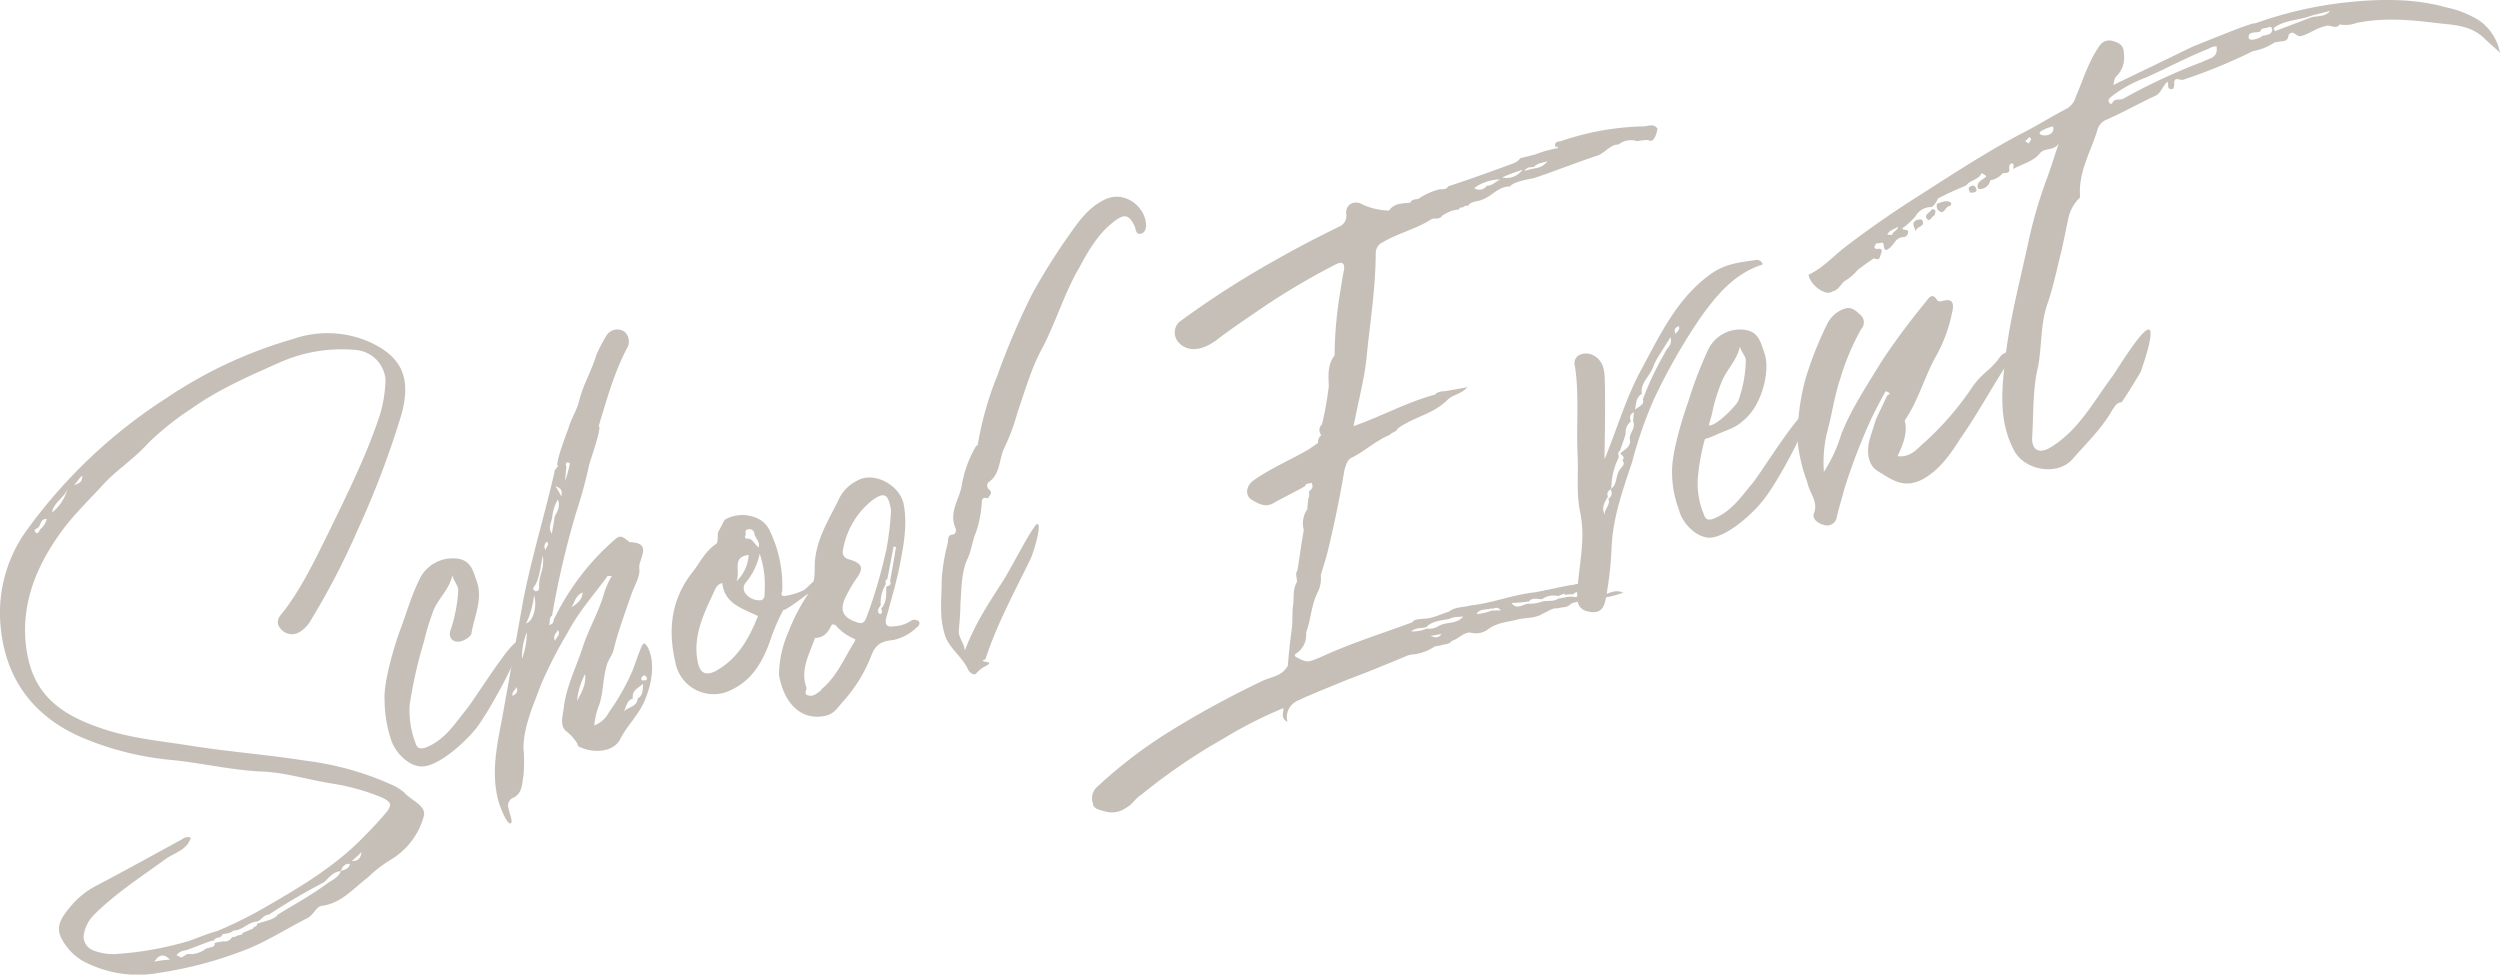 <svg xmlns="http://www.w3.org/2000/svg" width="393.64" height="153.453" viewBox="0 0 393.64 153.453"><g style="mix-blend-mode:multiply;isolation:isolate"><path d="M124.8,465.55a5.108,5.108,0,0,0-4.5-4.642,23.9,23.9,0,0,0-12.073,1.909c-4.812,2.13-9.746,4.279-14.015,7.323a44.971,44.971,0,0,0-6.761,5.392c-2,2.259-4.6,3.991-6.752,6.15-2.427,2.714-5.145,5.228-7.16,8.121-3.65,5.089-6.039,10.838-5.388,17.305.718,6.84,4.066,10.674,11.62,13.249,4.736,1.685,9.62,2.078,14.446,2.858,6,.953,12.031,1.392,18.029,2.346a47.014,47.014,0,0,1,13.741,3.874,7.831,7.831,0,0,1,1.715,1.085c1.124,1.32,3.675,2.13,3.1,3.879a11.459,11.459,0,0,1-4.9,6.577,20.779,20.779,0,0,0-3.9,2.978c-2.234,1.668-4.093,4.027-7.182,4.454-.882.031-1.276,1.369-2.314,1.935-3.138,1.576-6.089,3.5-9.393,4.848a62.9,62.9,0,0,1-14.018,3.778,18.327,18.327,0,0,1-12-1.906,8.618,8.618,0,0,1-3.281-3.465c-1.11-1.954.121-3.568,1.376-5.06a13.043,13.043,0,0,1,4.325-3.433c4.4-2.308,8.779-4.74,13.28-7.192a1.344,1.344,0,0,1,1.35-.24c-.551,1.871-2.371,2.323-3.734,3.2-3.923,2.857-8.012,5.488-11.456,8.892a5.825,5.825,0,0,0-1.683,3.341,2.331,2.331,0,0,0,1.422,2.279,8.412,8.412,0,0,0,3.656.612,52.722,52.722,0,0,0,11.537-2.067c1.429-.51,2.958-1.164,4.41-1.549a66.485,66.485,0,0,0,7.906-3.95c5.395-3.121,10.544-6.2,14.938-10.656,1.4-1.39,2.674-2.759,3.926-4.25.807-1.157.5-1.481-.763-2.143a34.546,34.546,0,0,0-8-2.24c-3.779-.59-7.546-1.815-11.361-1.892-4.861-.271-9.63-1.444-14.393-1.857a47.24,47.24,0,0,1-13.82-3.605c-7.707-3.433-11.964-9.511-12.578-17.887a22.151,22.151,0,0,1,4.413-14.98,81.282,81.282,0,0,1,21.79-20.495,70.191,70.191,0,0,1,19.875-9.261,16.482,16.482,0,0,1,12.121.49c4.7,2.2,6.645,5.269,4.956,11.4a143.371,143.371,0,0,1-6.973,18.352,114.648,114.648,0,0,1-7.254,13.966,5,5,0,0,1-1.923,1.992,2.284,2.284,0,0,1-2.9-.622c-.646-.77-.532-1.551.319-2.463,2.986-3.828,5.005-8.118,7.148-12.427,2.96-6.106,6.043-12.23,8.178-18.693A21.117,21.117,0,0,0,124.8,465.55ZM71.475,487.514c-.9-.092-.894.667-1.2,1.1-.057.391-1.061.444-.583.991.456.426.57-.355.794-.523A3.3,3.3,0,0,0,71.475,487.514Zm3.224-4.632c-.638,1.381-2.168,2.034-2.4,3.6A7.25,7.25,0,0,0,74.7,482.882Zm2.394-2.2c-.57.354-.829,1.034-1.377,1.512C76.9,481.728,76.9,481.728,77.093,480.682Zm13.775,76.2c-1.08-1.074-1.773-.7-2.479.316A16.9,16.9,0,0,1,90.868,556.879ZM119.2,541.8a1.212,1.212,0,0,0-1.341,1,.123.123,0,0,0-.1.146c-1.126.075-1.853.966-2.6,1.733a97.612,97.612,0,0,0-8.713,5.107c-.881.032-1.218.978-1.954,1.11-1.373.121-2.279,1.421-3.674,1.418-.426.456-1.061.443-1.675.552-.236.8-1.082.323-1.34,1l-.614.111c-1.308.487-2.49.953-3.8,1.44a1.972,1.972,0,0,0-1.508.777c.268.08.556.282.823.36.224-.167.57-.358.794-.522a1.6,1.6,0,0,1,.759-.011,4.3,4.3,0,0,0,2.367-.93l.367-.067c.347-.187.759-.008.917-.543-.023-.123-.023-.123.079-.267l.982-.176.123-.021.121-.023a1.313,1.313,0,0,0,1.408-.633l.614-.111c.323-.31.859-.153,1.061-.443l-.023-.121c.592-.234,1.061-.442,1.653-.677.056-.39.714-.255.626-.745.938-.422,2.8-.63,3.283-1.474,2.625-1.611,5.395-3.12,7.853-4.955.794-.522,1.732-.942,2.068-1.891C118.349,542.709,119.087,542.577,119.2,541.8Zm1.823-1.845c-.649.622-.973.934-1.521,1.41C120.384,541.332,120.853,541.12,121.023,539.951Z" transform="translate(-64.099 -405.781)" fill="#c6bfb8"/><path d="M115.3,517.511c-2.132.128-4.433-2.12-5.1-4.409a20.446,20.446,0,0,1-.954-6.035c-.181-3.136,1.776-9.186,2.37-10.812,1.033-2.718,1.8-5.518,3.1-8.156a5.8,5.8,0,0,1,6.256-3.273c1.972.406,2.28,2.124,2.79,3.553,1,2.735-.406,5.52-.826,8.129-.035.512-1.051,1.2-1.911,1.354-1.25.1-1.793-.819-1.356-1.91a23.877,23.877,0,0,0,1.177-6.166c-.009-.758-.61-1.282-.931-2.365-.486,2.239-2.151,3.551-2.946,5.468a40.535,40.535,0,0,0-1.52,4.959,69.518,69.518,0,0,0-2.256,10.03,14.481,14.481,0,0,0,.953,6.037c.279.837.79.871,1.628.6,2.836-1.143,4.325-3.436,6.082-5.65,1.476-1.659,7.929-12.314,8.561-10.907.61,1.284-4.646,10.839-6.807,13.632C121.628,513.968,117.917,517.294,115.3,517.511Z" transform="translate(-48.692 -396.83)" fill="#c6bfb8"/><path d="M145.669,516.4c-1.1,2.351-2.742,3.784-3.763,5.869-1.042,1.96-4.031,2.242-6.238,1.242a.572.572,0,0,1-.478-.546,7.235,7.235,0,0,0-1.747-1.968c-1.178-.93-.483-2.7-.356-4.115.455-3.122,1.856-5.907,2.846-8.872.966-3.086,2.635-5.793,3.48-8.856a13.36,13.36,0,0,1,1.177-2.618,5.558,5.558,0,0,1-.635-.012c-2.138,2.914-4.566,5.631-6.269,8.851a72.188,72.188,0,0,0-4.227,8.229c-1.189,3.253-2.747,6.57-2.769,10a25.31,25.31,0,0,1,.012,4.3c-.272,1.317-.108,2.934-1.761,3.609a1.354,1.354,0,0,0-.6,1.627c.153.861.786,2.266.295,2.354-.47.211-1.544-2.256-1.909-3.586-1.181-4.473-.188-8.832.659-13.292q1.613-9.027,3.227-18.058c1.312-6.821,3.4-13.529,4.961-20.4-.044-.247.18-.414.583-.991-.715.255,1.43-5.451,1.611-5.863.371-1.46,1.378-2.906,1.728-4.49.587-2.385,1.952-4.656,2.663-7.064a23.288,23.288,0,0,1,1.6-3.074,2,2,0,0,1,2.8-.627,2.047,2.047,0,0,1,.462,2.577c-2.084,3.922-3.223,8.178-4.5,12.336.614-.109-1.229,5.16-1.466,5.962a73.484,73.484,0,0,1-2.059,7.59,138.339,138.339,0,0,0-3.8,16.261c-.57.358-.215.926-.5,1.484.982-.176.6-.87.929-1.181a39.092,39.092,0,0,1,9.345-12.187c.873-.79,1.14-.711,2.319.217a.122.122,0,0,0,.145.1c3.691.1,1.364,2.669,1.484,4.043.219,1.228-.666,2.651-1.182,4.01-.989,2.964-2.123,5.829-2.845,8.871-.215.925-.963,1.693-1.157,2.741-.55,1.872-.444,3.88-1.1,5.9a11.868,11.868,0,0,0-.8,3.312,4.332,4.332,0,0,0,2.292-2.058,35.728,35.728,0,0,0,3.754-6.626c.516-1.358,1.405-4.179,1.773-4.245C146.15,507.062,148.283,510.482,145.669,516.4Zm-20.058-2.362c-.28.558-.771.646-.639,1.383C125.542,515.059,125.887,514.874,125.61,514.034Zm1.617-8.651a10.253,10.253,0,0,0-.769,4.191A12.576,12.576,0,0,0,127.228,505.384Zm1.121-5.774a13.933,13.933,0,0,1-1.24,4.4C128.417,503.526,128.834,500.918,128.349,499.61Zm.806-1.157c-.072-2.522.831-2.43.592-5.173-.292,1.193-.546,4.026-1.4,4.937-.2.29-.156.535.255.714A.5.5,0,0,0,129.155,498.453Zm1.118-5.775c-.455-.423.706-1.011.105-1.537C129.83,491.618,129.918,492.109,130.273,492.678Zm.889-2.817c.113-.781.328-1.708.42-2.61.359-.825.985-1.569.52-2.753a6.661,6.661,0,0,0-.889,2.818C131.1,488.1,130.494,488.967,131.161,489.861Zm.942,15.157c-.159.535-.873.791-.45,1.728C131.911,506.066,132.625,505.812,132.1,505.018Zm-.376-22.606a14.719,14.719,0,0,1,.923,1.608C132.763,483.241,132.8,482.727,131.727,482.412Zm1.508-.778a23.631,23.631,0,0,0,.766-2.8c-.021-.123-.288-.2-.412-.18-.468.211-.012.636-.192,1.047Zm2.754,17.5c-1.061.443-1.153,1.346-1.735,2.338C135.271,500.777,135.943,500.277,135.989,499.13Zm.4,12.849a10.872,10.872,0,0,0-1.26,4.279C135.668,515.021,136.6,513.841,136.39,511.978Zm9.142,1.528c-.771.646-1.832,1.089-1.613,2.317-1.081.322-1.007,1.448-1.511,2.172.6-.869,2.143-.765,2.268-2.18C145.593,515.27,145.439,514.411,145.531,513.506Zm.583-.989c-.167-.224-.334-.447-.558-.281s-.426.458-.259.68a.76.76,0,0,0,.514.035C146.078,513.03,146.157,512.763,146.114,512.517Z" transform="translate(-44.265 -405.845)" fill="#c6bfb8"/><path d="M181.883,497.894c.211.47-.238.8-.46.971a7.47,7.47,0,0,1-3.585,1.908c-1.495.14-2.7.484-3.4,2.255a23.621,23.621,0,0,1-4.5,7.4c-.849.91-1.409,2.024-2.882,2.288-3.415.737-6.352-1.522-7.232-6.433a17.155,17.155,0,0,1,1.457-6.721,30.537,30.537,0,0,1,3.205-6.148c-1.34,1-3.8,2.836-3.966,2.61a29.582,29.582,0,0,0-1.975,4.534c-1.169,3.377-2.771,6.45-6.278,8.093a6.12,6.12,0,0,1-8.788-4.508c-1.122-4.866-.687-9.5,2.481-13.745,1.353-1.636,2.15-3.551,3.959-4.762.346-.188.192-1.047.307-1.828l1.041-1.962a5.513,5.513,0,0,1,4.608-.443,4,4,0,0,1,2.571,2.327,19.786,19.786,0,0,1,1.893,9.159c.065.37-.482.846.3.961a10.783,10.783,0,0,0,3.125-.939c.446-.334,1.2-1.1,1.52-1.414a10.35,10.35,0,0,0,.161-1.927c-.089-4.038,1.983-7.323,3.664-10.663a6.129,6.129,0,0,1,2.976-3.194c2.626-1.611,6.835.677,7.384,3.746.638,3.559-.14,6.992-.8,10.4-.563,2.509-1.273,4.914-1.959,7.444-.294,1.192.263,1.472,1.245,1.3a5.089,5.089,0,0,0,2.635-.85A1.01,1.01,0,0,1,181.883,497.894Zm-25.37-.9c-2.5-1.2-5.293-1.966-5.619-5.2-1.082.322-1.174,1.225-1.555,1.926-1.56,3.321-3.1,6.763-2.292,10.546.308,1.719,1.277,2.176,2.785,1.4C153.294,503.776,155.12,500.536,156.513,496.992Zm-3.387-5.472a6.156,6.156,0,0,0,1.918-4.146C152.32,487.736,153.822,489.748,153.126,491.52Zm3.658-4.33a10.4,10.4,0,0,1-2.22,4.578,1.341,1.341,0,0,0,.063,1.763,2.711,2.711,0,0,0,2.327.975c.738-.132.583-.99.618-1.5A15.255,15.255,0,0,0,156.784,487.19Zm-1.689-2.358c.512.033.913.851,1.513,1.374.336-.945-.654-1.528-.663-2.287a.835.835,0,0,0-.991-.582c-.49.087-.424.455-.359.825C154.415,484.573,154.337,484.841,155.094,484.832ZM171.726,500.6a7.836,7.836,0,0,1-3.061-2.238c-.121.021-.391-.057-.512-.036-.56,1.114-1.144,2.106-2.661,2.124-.831,2.428-2.3,4.845-1.425,7.6.334.447-.538,1.237.387,1.451.8.239,1.328-.363,1.9-.719.123-.021.079-.267.2-.29,2.314-1.935,3.469-4.674,4.937-7.091C171.693,501.114,171.994,500.679,171.726,500.6Zm4.979-13.939a47.739,47.739,0,0,0,.763-6.342c-.462-2.578-1.019-2.858-2.829-1.648a12.694,12.694,0,0,0-4.7,7.683c-.291,1.192.287,1.6,1.213,1.809,1.748.575,2,1.289,1,2.735a20.547,20.547,0,0,0-2.028,3.529c-.7,1.773-.129,2.81,1.765,3.485,1.092.438,1.416.127,1.752-.821A78.869,78.869,0,0,0,176.7,486.662Zm-.771,9.132c.95-1.057.73-2.284.778-3.432q.921-.164.6-.869c.328-1.707.634-3.533.941-5.362-.124.021-.268-.08-.391-.057q-.492,2.558-.983,5.116c-.347.189-.3.435-.236.8a5.488,5.488,0,0,0-.8,3.311c-.3.435-.626.746-.271,1.316a.43.43,0,0,1,.268.079C176.164,496.386,175.977,496.041,175.933,495.794Z" transform="translate(-37.165 -399.999)" fill="#c6bfb8"/><path d="M181.514,515.907a4.927,4.927,0,0,0-1.442,1.145c-.3.434-1.048-.192-1.237-.538-.863-2-2.868-3.289-3.611-5.309-1.039-2.981-.564-5.978-.578-8.891a30,30,0,0,1,.974-5.874c.057-.391-.075-1.128.662-1.258.636.013.627-.745.6-.869-1.22-2.569.559-4.661.922-6.877a18.257,18.257,0,0,1,2.2-6.1c.1-.144.223-.167.324-.312a51.674,51.674,0,0,1,3.106-10.943,116.464,116.464,0,0,1,5.442-12.757,98.023,98.023,0,0,1,6.015-9.564c1.512-2.171,2.944-4.072,5.268-5.248,3.237-1.723,6.655,1.086,6.669,4-.013.635-.294,1.192-.785,1.281-.592.232-.825-.36-.913-.85l-.023-.124c-.841-1.876-1.544-2.256-3.108-1.089-2.581,1.855-4.229,4.684-5.651,7.346-2.33,3.966-3.67,8.511-5.833,12.7-1.725,3.1-2.729,6.7-3.9,10.07a34.382,34.382,0,0,1-2.044,5.562c-.942,1.816-.626,4.291-2.558,5.526a.787.787,0,0,0,.075,1.125c.746.626-.069,1.026-.125,1.417-1.194-.294-.938.422-1.051,1.2a16.624,16.624,0,0,1-.893,4.213c-.539,1.237-.665,2.653-1.2,3.888-1.122,2.228-1.027,4.872-1.225,7.312,0,1.394-.129,2.811-.256,4.226-.047,1.15.843,1.878.939,3.126,1.831-4.634,3.644-7.239,6.119-11.1,1.569-2.561,4.932-9.243,5.388-8.82.579.4-.7,4.561-1.164,5.53-2.5,5.137-5.268,10.192-7.068,15.708a.744.744,0,0,1-.467.209C181.037,515.358,183.145,515.106,181.514,515.907Z" transform="translate(-26.371 -411.008)" fill="#c6bfb8"/><path d="M279.713,435.765a8.865,8.865,0,0,0-1.74.185,3.174,3.174,0,0,0-2.946.528c-1.27-.025-2.055,1.253-3.239,1.719-3.471,1.128-6.776,2.481-10.124,3.587-.859.153-3.315.594-3.695,1.3-1.785-.061-2.893,1.532-4.322,2.04-.815.4-1.863.207-2.344,1.051-.434-.3-.693.379-1.1.2a.172.172,0,0,1-.246.044l.044.247-1.1.2a9.065,9.065,0,0,0-1.629.8c-.383.7-1.206.342-1.675.552-2.381,1.565-5.305,2.216-7.706,3.659a1.852,1.852,0,0,0-1.086,1.716c-.015,5.576-.931,11.062-1.461,16.6-.388,3.491-1.31,6.823-2.023,10.623,4.409-1.549,8.441-3.791,12.793-4.952.527-.6,1.306-.487,1.92-.6l3.192-.572c-.829,1.037-2.324,1.177-3.072,1.945-2.248,2.3-5.462,2.75-7.92,4.584-.157.535-.915.544-1.218.978-2.244.91-3.967,2.61-6.066,3.62-.691.376-.8,1.157-1.065,1.839-.669,4.044-1.481,7.992-2.418,11.959-.35,1.584-.845,3.065-1.317,4.67a4.834,4.834,0,0,1-.519,2.754c-1.021,2.082-1.015,4.235-1.791,6.274a3.544,3.544,0,0,1-1.336,3.153c-.223.165-.814.4-.113.779,1.671.841,1.671.841,4.139-.234,4.566-2.084,9.366-3.579,14-5.295.4-.578,1.184-.466,1.8-.575,1.393.005,2.655-.729,3.984-1.1.994-.809,2.287-.662,3.369-.982,3.481-.368,6.664-1.7,10.144-2.07,1.964-.351,3.783-.8,5.746-1.157.514.036,1.061-.443,1.664.084,1.181-.466,2.4-.051,3.5-.248.658.136.378.693.422.938-.291-.2-.637-.013-.982.176a1.368,1.368,0,0,0-.592.232c1.448,1.007,2.267-.786,4.182.012-2.836,1.14-5.667.887-8.18,1.719-.626.743-1.428.508-2.142.762-.9-.091-1.552.531-2.266.787-1.241.854-2.8.629-4.13.991-1.573.41-3.213.45-4.656,1.595a3.163,3.163,0,0,1-2.577.463c-1.049-.195-1.978.985-3.06,1.308-.4.578-1.061.443-1.652.674l-.983.176a7.66,7.66,0,0,1-3.571,1.273l-.614.111c-3.182,1.329-6.364,2.659-9.69,3.888-2.591,1.1-5.2,2.072-7.77,3.292a2.8,2.8,0,0,0-1.56,3.32c-1.114-.559-.632-1.406-.642-2.166a65.912,65.912,0,0,0-9.293,4.705,93.184,93.184,0,0,0-13.093,8.932c-.917.543-1.376,1.512-2.415,2.078a3.821,3.821,0,0,1-3.459.494c-.925-.215-1.727-.45-1.736-1.208a2.355,2.355,0,0,1,.564-2.51,73.794,73.794,0,0,1,11.13-8.58,149.7,149.7,0,0,1,14.766-8.09c1.385-.757,3.292-.718,4.234-2.531.139-2.054.4-4.126.662-6.2.069-1.026.039-1.908.108-2.934.272-1.314-.115-2.765.669-4.047l-.021-.121c.035-.512-.32-1.085.083-1.663.363-2.218.623-4.291,1.009-6.388a3.88,3.88,0,0,1,.555-3.267,15.962,15.962,0,0,1,.183-1.807c.3-.434-.153-.858.294-1.192s.382-.7.171-1.17c-.347.189-.881.031-1.038.567-1.609.919-3.363,1.74-4.971,2.663-1.262.733-2.4.048-3.389-.535-1.136-.68-.909-2.243.332-3.1,2.7-1.876,5.762-3.185,8.633-4.84.447-.332,1.015-.687,1.464-1.021a1.426,1.426,0,0,1,.539-1.236c-.147-.1-.147-.1-.168-.224a1.126,1.126,0,0,1,.25-1.438,53.582,53.582,0,0,0,1.076-6.021c-.063-1.76-.224-3.377.906-4.848a65.137,65.137,0,0,1,.941-10.3c.171-1.17.363-2.219.555-3.267.171-1.172-.588-1.161-1.28-.785a110.83,110.83,0,0,0-11.684,6.907c-2.482,1.711-4.861,3.276-7.2,5.089-2.358,1.689-4.489,1.816-5.9.3a2.34,2.34,0,0,1,.064-3.18,144.806,144.806,0,0,1,14.3-9.274c3.564-2.031,7.148-3.939,10.878-5.747a1.859,1.859,0,0,0,1.188-1.861c-.286-1.595,1.2-2.494,2.626-1.609a10.594,10.594,0,0,0,4.089.914c.807-1.158,2.079-1.132,3.328-1.228.28-.558.793-.523,1.284-.61a10.514,10.514,0,0,1,3.038-1.432c.468-.211,1.292.148,1.675-.554,3.471-1.126,6.92-2.38,10.247-3.608a2.362,2.362,0,0,0,1.118-.835c.737-.131,1.45-.384,2.187-.515a17.789,17.789,0,0,1,3.616-1.029c.123-.023.077-.268.077-.268-.121.023-.244.044-.367.065-.276-.837.482-.846.85-.913a42.78,42.78,0,0,1,13.01-2.33c.758-.008,1.552-.53,2.218.364C280.841,435.69,280.292,436.167,279.713,435.765Zm-37.32,77.368a5.578,5.578,0,0,0,2.455-.44,2.764,2.764,0,0,0,1.717-.308c1.241-.853,2.989-.282,4.019-1.605-.491.088-1,.053-1.372.119s-.715.255-.959.3c-.983.176-2.722.36-3.449,1.25C243.967,512.724,243.165,512.489,242.393,513.133Zm4.761.414-1.719.308C246.115,514.113,246.651,514.272,247.154,513.547Zm9.223-71.576a7.106,7.106,0,0,0-4.063,1.361,1.391,1.391,0,0,0,1.963-.351C255.037,442.972,255.461,442.516,256.378,441.971Zm-3.707,68.435a8.215,8.215,0,0,0,2.435-.562c.511.033,1-.053,1.393,0-.5-.67-.949-.338-1.438-.248l-.021-.121C254.347,509.853,253.254,509.416,252.671,510.406Zm7.235-69.953a31.512,31.512,0,0,0-3.2,1.206A3.062,3.062,0,0,0,259.906,440.453Zm-1.719,68.205c.855,1.241,1.907.039,2.81.131a6.018,6.018,0,0,0,2.086-.374c.861-.153,1.784.061,2.455-.439l1.1-.2a4.242,4.242,0,0,1,1.249-.1c.268.079.658.137.837-.276l-.044-.247c-.334-.446-.614.109-.858.155a4.3,4.3,0,0,0-1.25.1l-.044-.247c-.346.19-.714.255-.937.423a3.194,3.194,0,0,0-2.578.46c-.614.111-1.461-.372-2.086.375A20.435,20.435,0,0,1,258.187,508.658Zm5.658-69.545c-.958.3-1.595.286-2.122.886-.49.089-1.025-.068-1.528.656a12,12,0,0,1,1.942-.476A2.785,2.785,0,0,0,263.845,439.113Zm5.5,68.181c.378.693,1.049.193,1.54.1-.009-.757-.681-.258-.847-.482-.123.02-.245.043-.267-.079C269.544,507,269.176,507.07,269.342,507.294Z" transform="translate(-20.186 -413.721)" fill="#c6bfb8"/><path d="M278.526,450.157c-4.431,1.428-7.139,4.7-9.68,8.2a93.6,93.6,0,0,0-7.428,12.983,65.3,65.3,0,0,0-3.429,9.86c-1.484,4.447-3.089,8.916-3.259,13.633a56.938,56.938,0,0,1-.947,8.15c-.27,1.316-.9,2.06-2.191,1.912-1.805-.183-2.35-1.1-2.267-2.759.133-4.206,1.394-8.487.479-12.883-.671-3.045-.239-6.29-.443-9.546-.176-4.53.28-9.043-.388-13.484a1.51,1.51,0,0,1,.574-1.749,2.411,2.411,0,0,1,2.275-.027c1.96,1.041,1.8,2.969,1.861,4.732.068,3.914-.009,7.729-.064,11.666,2.031-4.924,3.428-9.862,5.915-14.361,2.948-5.468,5.607-11.138,10.892-14.872,2.132-1.521,4.487-1.817,6.963-2.134A.926.926,0,0,1,278.526,450.157ZM254.6,485.6l-.021-.123.021.123a.772.772,0,0,0-.438,1.092c-.482.847-1.085,1.715-.5,2.877-.153-.859.985-1.569.564-2.507A1.062,1.062,0,0,0,254.6,485.6Zm3.52-10.764c.035-.512.092-.9.127-1.414-.817.4-.583.989-.494,1.48a2.116,2.116,0,0,0-.8,1.918c-.236.8-.572,1.749-.91,2.7-.468.211-.135.656-.192,1.046a10.9,10.9,0,0,0-1.152,4.893l-.121.023.021.123.1-.145c1-.811.631-2.139,1.358-3.029.4-.578.871-.79.372-1.46.547-.478-.131-.737-.322-1.081.771-.646,1.833-1.09,1.469-2.418C257.667,476.568,258.562,475.9,258.118,474.84Zm5.867-13.212c-.582.991-1.186,1.861-1.669,2.706a8.413,8.413,0,0,0-1.041,1.962c-.5,1.481-2.082,2.525-1.775,4.243-.914.544-.883,1.425-1.077,2.471.67-.5,1.508-.775,1.232-1.612a47.076,47.076,0,0,1,3.4-7.195C263.29,463.4,264.451,462.812,263.985,461.629Zm1.332-1.757c-.591.234-.791.522-.538,1.236C265.082,460.672,265.551,460.462,265.317,459.871Z" transform="translate(-0.98 -408.518)" fill="#c6bfb8"/><path d="M281.668,470.866c.488,1.3-4.645,10.838-6.928,13.653-1.857,2.361-5.692,5.707-8.312,5.923-2.008.107-4.434-2.119-4.975-4.43A16.443,16.443,0,0,1,260.375,480c-.057-3.156,1.9-9.206,2.5-10.832a65.556,65.556,0,0,1,3.1-8.157,5.569,5.569,0,0,1,6.131-3.252c1.972.407,2.28,2.124,2.789,3.555,1,2.734-.311,8.164-3.173,10.575-1.52,1.412-2.523,1.465-4.745,2.5a9.126,9.126,0,0,1-1.43.508,34.375,34.375,0,0,0-1.1,5.9,12.722,12.722,0,0,0,.954,6.037c.278.837.79.873,1.505.616,2.834-1.141,4.323-3.436,6.2-5.671C274.462,480.136,281.037,469.458,281.668,470.866Zm-14.965-.107c-.136.657-.394,1.337-.531,1.994,1.17.172,4.37-3.189,4.629-3.868a19.71,19.71,0,0,0,1.176-6.165c.113-.779-.61-1.284-.93-2.364-.486,2.238-2.028,3.528-2.826,5.446A26.859,26.859,0,0,0,266.7,470.759Z" transform="translate(2.903 -405.777)" fill="#c6bfb8"/><path d="M308.5,462.322c-.552,1.872,0,1.4-1.092,3.109-2.172,3.429-4.178,7.084-6.5,10.411-1.591,2.438-3.158,5-6.03,6.653-3.114,1.7-5.061.021-7.044-1.143-1.692-.965-1.944-3.074-1.414-5.068.315-1.07.652-2.018.967-3.088.539-1.234,1.2-2.494,1.739-3.73.079-.268.838-.278.136-.659-.435-.3-.47.212-.67.5-.663,1.258-1.425,2.662-2.064,4.043a95.544,95.544,0,0,0-4.053,10.607c-.374,1.46-.867,2.942-1.218,4.526a1.546,1.546,0,0,1-2.055,1.253c-.925-.212-1.815-.941-1.579-1.744.8-1.916-.717-3.292-1.025-5.012a25.513,25.513,0,0,1-1.51-6.314,35.121,35.121,0,0,1,1.253-9.977,55.436,55.436,0,0,1,3.4-8.592,4.794,4.794,0,0,1,2.617-2.367c1.305-.487,1.972.406,2.718,1.033a1.559,1.559,0,0,1,.007,2.151,38.541,38.541,0,0,0-3.289,7.81c-.91,2.7-1.286,5.551-2.052,8.349a20.091,20.091,0,0,0-.519,6.3,22.914,22.914,0,0,0,2.738-5.937c1.572-3.955,3.967-7.55,6.219-11.247a109.665,109.665,0,0,1,7.14-9.64c.4-.579,1.007-1.446,1.74-.184.312.323.658.135,1.027.069,1.7-.431,1.548.862,1.333,1.788a23.865,23.865,0,0,1-2.842,7.474c-1.6,3.074-2.527,6.409-4.419,9.279-.1.145-.3.435-.135.659.33,1.84-.388,3.489-1.206,5.283,2.2.24,3.181-1.33,4.4-2.309a47.328,47.328,0,0,0,7.34-8.533c1.713-2.462,2.84-2.537,4.552-5A4.271,4.271,0,0,1,308.5,462.322Z" transform="translate(7.964 -407.088)" fill="#c6bfb8"/><path d="M384.93,426.979c-.767-.749-1.657-1.477-2.425-2.226-2.159-2.147-4.945-2.154-7.533-2.45-4.147-.524-8.4-.9-12.67-.012a4.747,4.747,0,0,1-2.621.216c-.6.867-1.394,0-2.11.25-1.473.264-2.569,1.22-4.019,1.608-.735.132-1.224-1.176-1.93-.163.011.759-.583.993-1.217.979l-.982.176A8.934,8.934,0,0,1,346,426.73a85.191,85.191,0,0,1-10.974,4.5c-.614.109-1.5-.618-1.385.754-.08.268.008.759-.5.723-.779-.113-.255-.714-.588-1.162-.871.791-.941,1.817-2,2.262-2.69,1.241-5.216,2.706-7.806,3.8a2.509,2.509,0,0,0-1.153,1.348c-1.023,3.477-3.094,6.76-2.782,10.632.044.244-.3.434-.4.578a6.255,6.255,0,0,0-1.481,3.053c-.351,1.581-.679,3.288-1.029,4.87-.743,2.92-1.342,5.941-2.354,8.783-.967,3.086-.763,6.342-1.341,9.486-.879,3.578-.71,7.348-.933,11.061-.14,2.051,1,2.735,2.727,1.791,4.58-2.718,6.923-7.319,9.99-11.415.807-1.157,5.107-8.261,5.819-7.122.565,1.039-1.48,6.6-1.48,6.6s-3.214,5.39-3.078,4.732c-.859.155-1,.811-1.32,1.124-1.625,2.952-4.119,5.3-6.322,7.845-2.427,2.717-7.666,1.755-9.263-1.507-2.331-4.524-1.893-9.162-1.358-13.946.663-6.2,2.251-12.183,3.573-18.245a72.05,72.05,0,0,1,3.049-10.556c.6-1.625,1.069-3.229,1.821-5.392-.929,1.18-2.188.518-3.016,1.553-.929,1.18-2.748,1.632-4.131,2.387-.045-.246.235-.8-.156-.859-.511-.035-.524.6-.438,1.091-.157.536-.691.378-1.061.443a3.151,3.151,0,0,1-1.954,1.112,1.669,1.669,0,0,1-1.911,1.354c-.466-1.184.885-1.424,1.288-2-.29-.2-.746-.627-.823-.358-.46.967-1.732.942-2.336,1.811-1.531.654-3.06,1.306-4.443,2.063,0,0-.641,1.381-1.153,1.346a2.852,2.852,0,0,0-2.4,1.444,11.012,11.012,0,0,1-2.067,1.891c.087.491,1-.052.89.729a.792.792,0,0,1-.894.667,2,2,0,0,0-1.039.563,7.1,7.1,0,0,1-.829,1.035c-.447.335-.971.935-1.09-.438.033-.514-.782-.112-1.172-.169-.1.144-.179.411-.28.558.132.735,1.228-.22,1.157.8-.3.432-.1,1.539-1.217.978-.794.52-1.688,1.188-2.581,1.855a7.373,7.373,0,0,1-2.091,1.768c-.648.623-1.007,1.448-1.867,1.6-.994.81-3.456-.9-3.764-2.621,2.223-1.031,3.8-2.833,5.69-4.311,3.9-2.981,7.845-5.714,12.055-8.367,5.229-3.344,10.558-6.832,16.119-9.728,2.324-1.176,4.481-2.575,6.8-3.752a3.163,3.163,0,0,0,1.433-1.9c1.077-2.473,1.865-5.148,3.355-7.442.582-.99,1.23-1.615,2.422-1.32,1.337.394,1.793.817,1.791,2.212a4.025,4.025,0,0,1-1.069,3.231c-.447.335-.459.97-.618,1.5,4.2-2.019,8.4-4.036,12.474-6.034.715-.254,9.792-4.034,9.858-3.664a62.747,62.747,0,0,1,14.106-3.285c5.467-.6,10.9-.686,16.1.787a15.378,15.378,0,0,1,5.192,2.111A8.053,8.053,0,0,1,384.93,426.979Zm-94.791,27.364c-.547.479-1.429.51-1.665,1.312.244-.044.635.013.758-.009C289.267,455.131,290.125,454.978,290.138,454.343Zm3.906-.827c.3.962-1.017.69-1.108,1.595-.278-.838-.757-1.388.181-1.809C293.609,453.214,293.833,453.048,294.044,453.515Zm1.853-.965c-.468.212-.806,1.158-1.162.589-.622-.647.46-.97.741-1.528C296.234,451.6,296.055,452.015,295.9,452.551Zm2.559-1.979c.145.1-.035.512-.158.535-.758.009-.862,1.549-1.776.7a.935.935,0,0,1-.2-1.1C296.941,450.59,297.734,450.069,298.457,450.572Zm3.014-1.553c-.065-.367-.522-.793.193-1.047.591-.232.658.135.869.6C302.376,449.109,301.839,448.952,301.471,449.018Zm9.637-8.439c-.023-.123-.167-.224-.312-.324a2.546,2.546,0,0,1-.648.622c.145.1.291.2.58.4C310.805,441.014,311.029,440.847,311.108,440.58Zm3.441-2.011a6.317,6.317,0,0,0-1.429.51c-.594.234-1.141.711-.093.9C313.418,440.039,314.912,439.9,314.549,438.569Zm25.739-12.59a2.261,2.261,0,0,0-1.2.342c-3.428,1.376-6.667,3.1-9.949,4.57a20.345,20.345,0,0,0-5.416,3c-.324.311-.548.479-.36.823.045.246.334.447.535.159.359-.826,1.206-.343,1.776-.7a93.119,93.119,0,0,1,12.395-5.766C339.1,427.839,340.618,427.819,340.288,425.979Zm8.762-2.709c-.131-.738-.779-.115-1.17-.169-.244.044-.614.109-.671.5-.568.355-2.051-.139-1.831,1.089.211.467,1.293.148,1.986-.23l.1-.145c.244-.044.368-.064.614-.109C348.692,424.1,349.139,423.76,349.05,423.27Zm9.108-2.9c-.959.3-2.063.5-3.024.8-1.9.721-4.2.624-5.861,1.936.023.123.19.346.209.47q2.848-1.081,5.7-2.16C356.139,421.115,357.454,421.386,358.158,420.372Z" transform="translate(8.711 -418.668)" fill="#c6bfb8"/></g></svg>